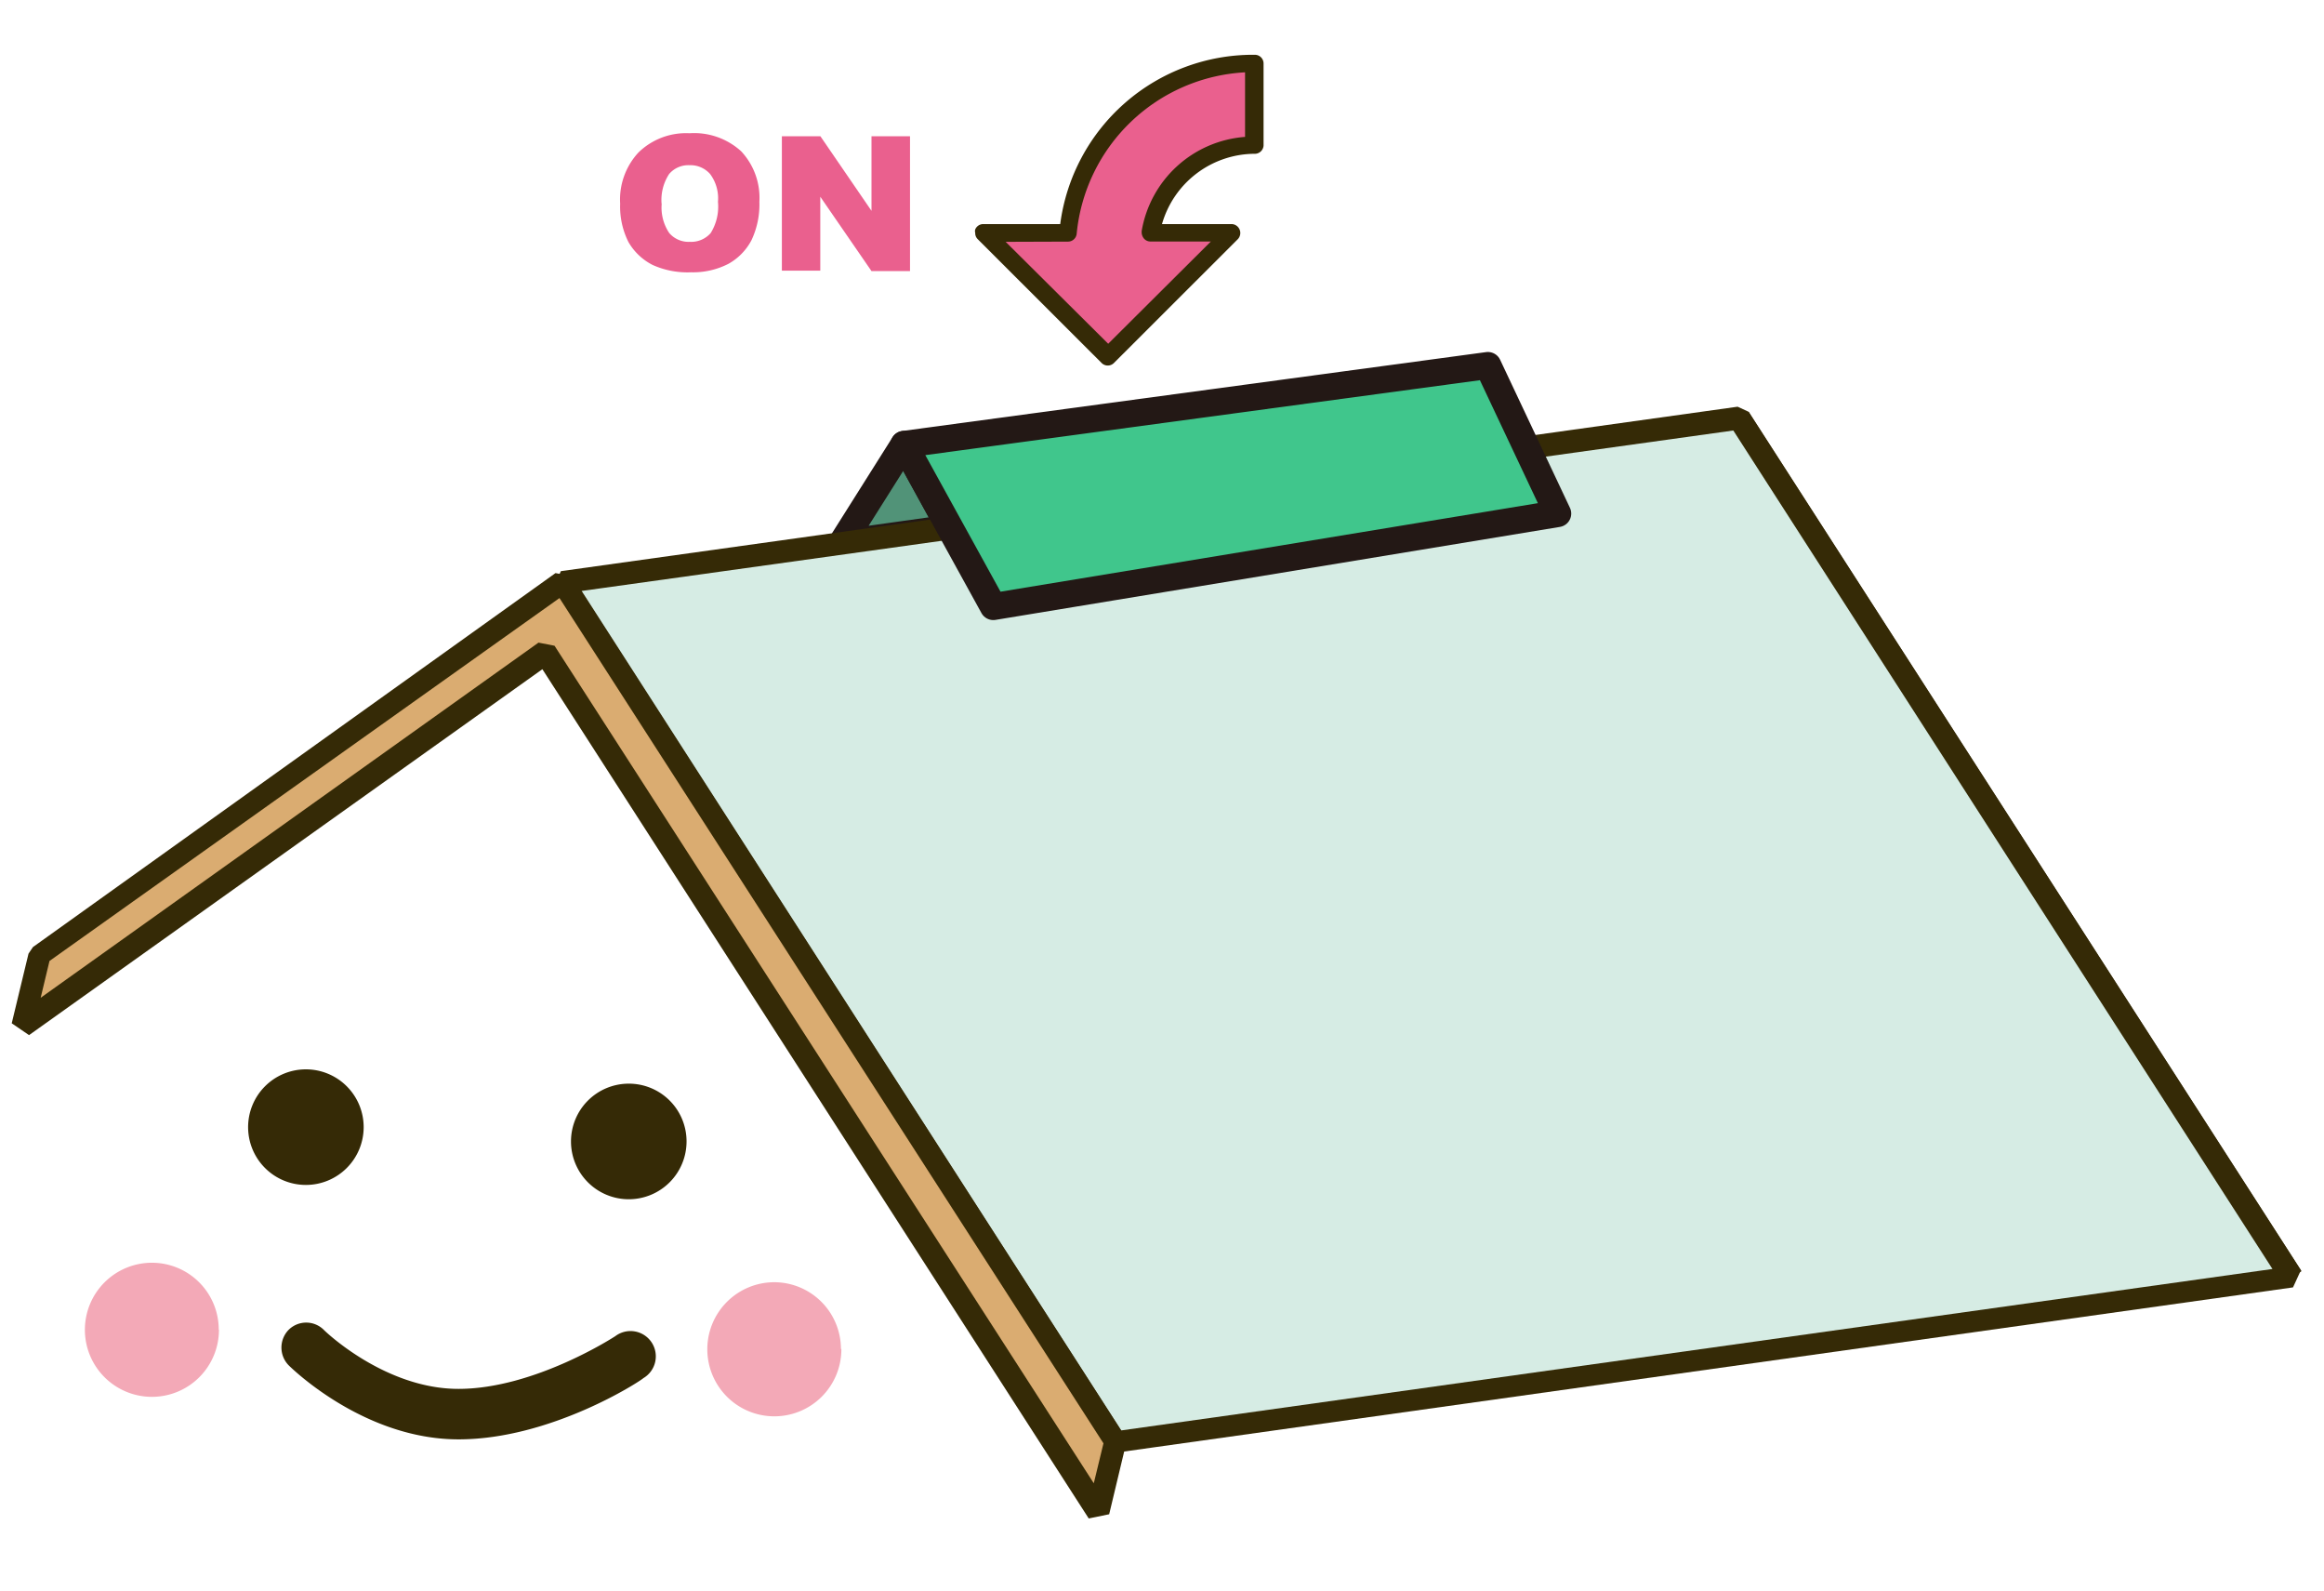 <svg xmlns="http://www.w3.org/2000/svg" viewBox="0 0 216 147.83"><defs><style>.cls-1{fill:#519378;}.cls-1,.cls-7{stroke:#231815;stroke-linecap:round;stroke-linejoin:round;stroke-width:2.51px;}.cls-2{fill:#ea608e;}.cls-3{fill:#352a06;}.cls-4{fill:#d6ece4;}.cls-5{fill:#daac71;}.cls-6{fill:#f3a9b7;}.cls-7{fill:#40c68c;}.cls-8{fill:none;}</style></defs><title>ico-simulation-ventilation</title><g id="レイヤー_2" data-name="レイヤー 2"><g id="レイヤー_1-2" data-name="レイヤー 1"><g id="レイヤー_1-2-2" data-name="レイヤー 1-2"><polygon class="cls-1" points="84.02 41.29 78.23 50.47 88.29 49.06 84.02 41.29"/><path class="cls-2" d="M116.55,13.5V5.9A17.39,17.39,0,0,0,99.26,21.65h-7.8L103,33.15l11.53-11.5h-7.57A9.76,9.76,0,0,1,116.55,13.5Z"/><path class="cls-3" d="M98.54,20.82H91.39a.81.81,0,0,0-.75.5.55.55,0,0,0,0,.31.78.78,0,0,0,.23.59l11.52,11.51a.81.81,0,0,0,1.14,0h0l11.52-11.51a.83.83,0,0,0-.57-1.4H108a9,9,0,0,1,8.57-6.53.82.82,0,0,0,.87-.77V5.9a.81.81,0,0,0-.81-.81h-.07A18.08,18.08,0,0,0,98.54,20.82Zm.72,1.63a.81.81,0,0,0,.81-.73,16.62,16.62,0,0,1,15.65-15v6a10.54,10.54,0,0,0-9.61,8.75v.15a.94.94,0,0,0,.2.53.79.79,0,0,0,.61.29h5.62L103,31.94l-9.53-9.47Z"/><path class="cls-2" d="M57.64,18.93a6.42,6.42,0,0,1,1.7-4.76,6.33,6.33,0,0,1,4.74-1.79,6.49,6.49,0,0,1,4.81,1.68,6.33,6.33,0,0,1,1.69,4.69,7.78,7.78,0,0,1-.74,3.58,5.38,5.38,0,0,1-2.13,2.18,7.19,7.19,0,0,1-3.47.79,7.89,7.89,0,0,1-3.58-.68,5.44,5.44,0,0,1-2.25-2.13A7.34,7.34,0,0,1,57.64,18.93Zm3.86,0a4.23,4.23,0,0,0,.7,2.72,2.37,2.37,0,0,0,1.92.82,2.41,2.41,0,0,0,1.93-.81,4.65,4.65,0,0,0,.68-2.91A3.77,3.77,0,0,0,66,16.17a2.43,2.43,0,0,0-1.93-.82,2.34,2.34,0,0,0-1.88.82,4.39,4.39,0,0,0-.7,2.77Z"/><path class="cls-2" d="M72.67,12.66h3.58L81,19.59V12.66h3.58V25.19H81l-4.76-6.91v6.87H72.67Z"/><polygon class="cls-4" points="161.6 38.83 213 118.67 103.64 133.93 52.27 54.09 161.6 38.83"/><path class="cls-3" d="M52.13,53.07l-.74,1.59,51.38,79.85,1,.46,109.35-15.35.73-1.59L162.5,38.25l-1-.46ZM161.1,40l50.11,77.91-107,15L54.06,54.91Z"/><polygon class="cls-5" points="102.07 140.45 50.7 60.6 2.09 95.32 3.67 88.8 52.27 54.09 103.64 133.93 102.07 140.45"/><path class="cls-3" d="M3.06,88l-.41.61L1.09,95.08l1.61,1.1,47.71-34c1.16,1.79,50.78,78.91,50.78,78.91l1.9-.39,1.56-6.52-.15-.8L53.11,53.53l-1.48-.28ZM52,55.57l50.56,78.54c-.11.47-.49,2-.9,3.71L51.54,60l-1.49-.29-46.27,33c.39-1.67.73-3,.82-3.42Z"/><rect class="cls-3" x="186.31" y="31.28" width="2.08" height="94.95" transform="translate(-12.82 113.9) rotate(-32.76)"/><path class="cls-3" d="M33.8,104.73a5.37,5.37,0,1,1-5.37-5.37A5.37,5.37,0,0,1,33.8,104.73Z"/><path class="cls-3" d="M63.81,106.05a5.37,5.37,0,1,1-5.37-5.36,5.36,5.36,0,0,1,5.37,5.36Z"/><path class="cls-3" d="M26.84,123.55a2.36,2.36,0,0,0,0,3.32c.29.28,7,6.87,15.78,6.87,8.56,0,16.84-5.37,17.18-5.69a2.35,2.35,0,1,0-2.61-3.9h0s-7.48,4.9-14.58,4.9c-6.84,0-12.42-5.37-12.53-5.5A2.32,2.32,0,0,0,26.84,123.55Z"/><path class="cls-6" d="M20.35,123.55a6.23,6.23,0,1,1-6.23-6.22h0a6.21,6.21,0,0,1,6.21,6.21Z"/><path class="cls-6" d="M78.2,125.34a6.23,6.23,0,1,1-6.25-6.2h0a6.21,6.21,0,0,1,6.21,6.2Z"/><polygon class="cls-7" points="84.02 41.29 138.29 33.96 144.78 47.72 92.32 56.36 84.02 41.29"/></g><rect class="cls-8" width="216" height="147.83"/></g></g></svg>